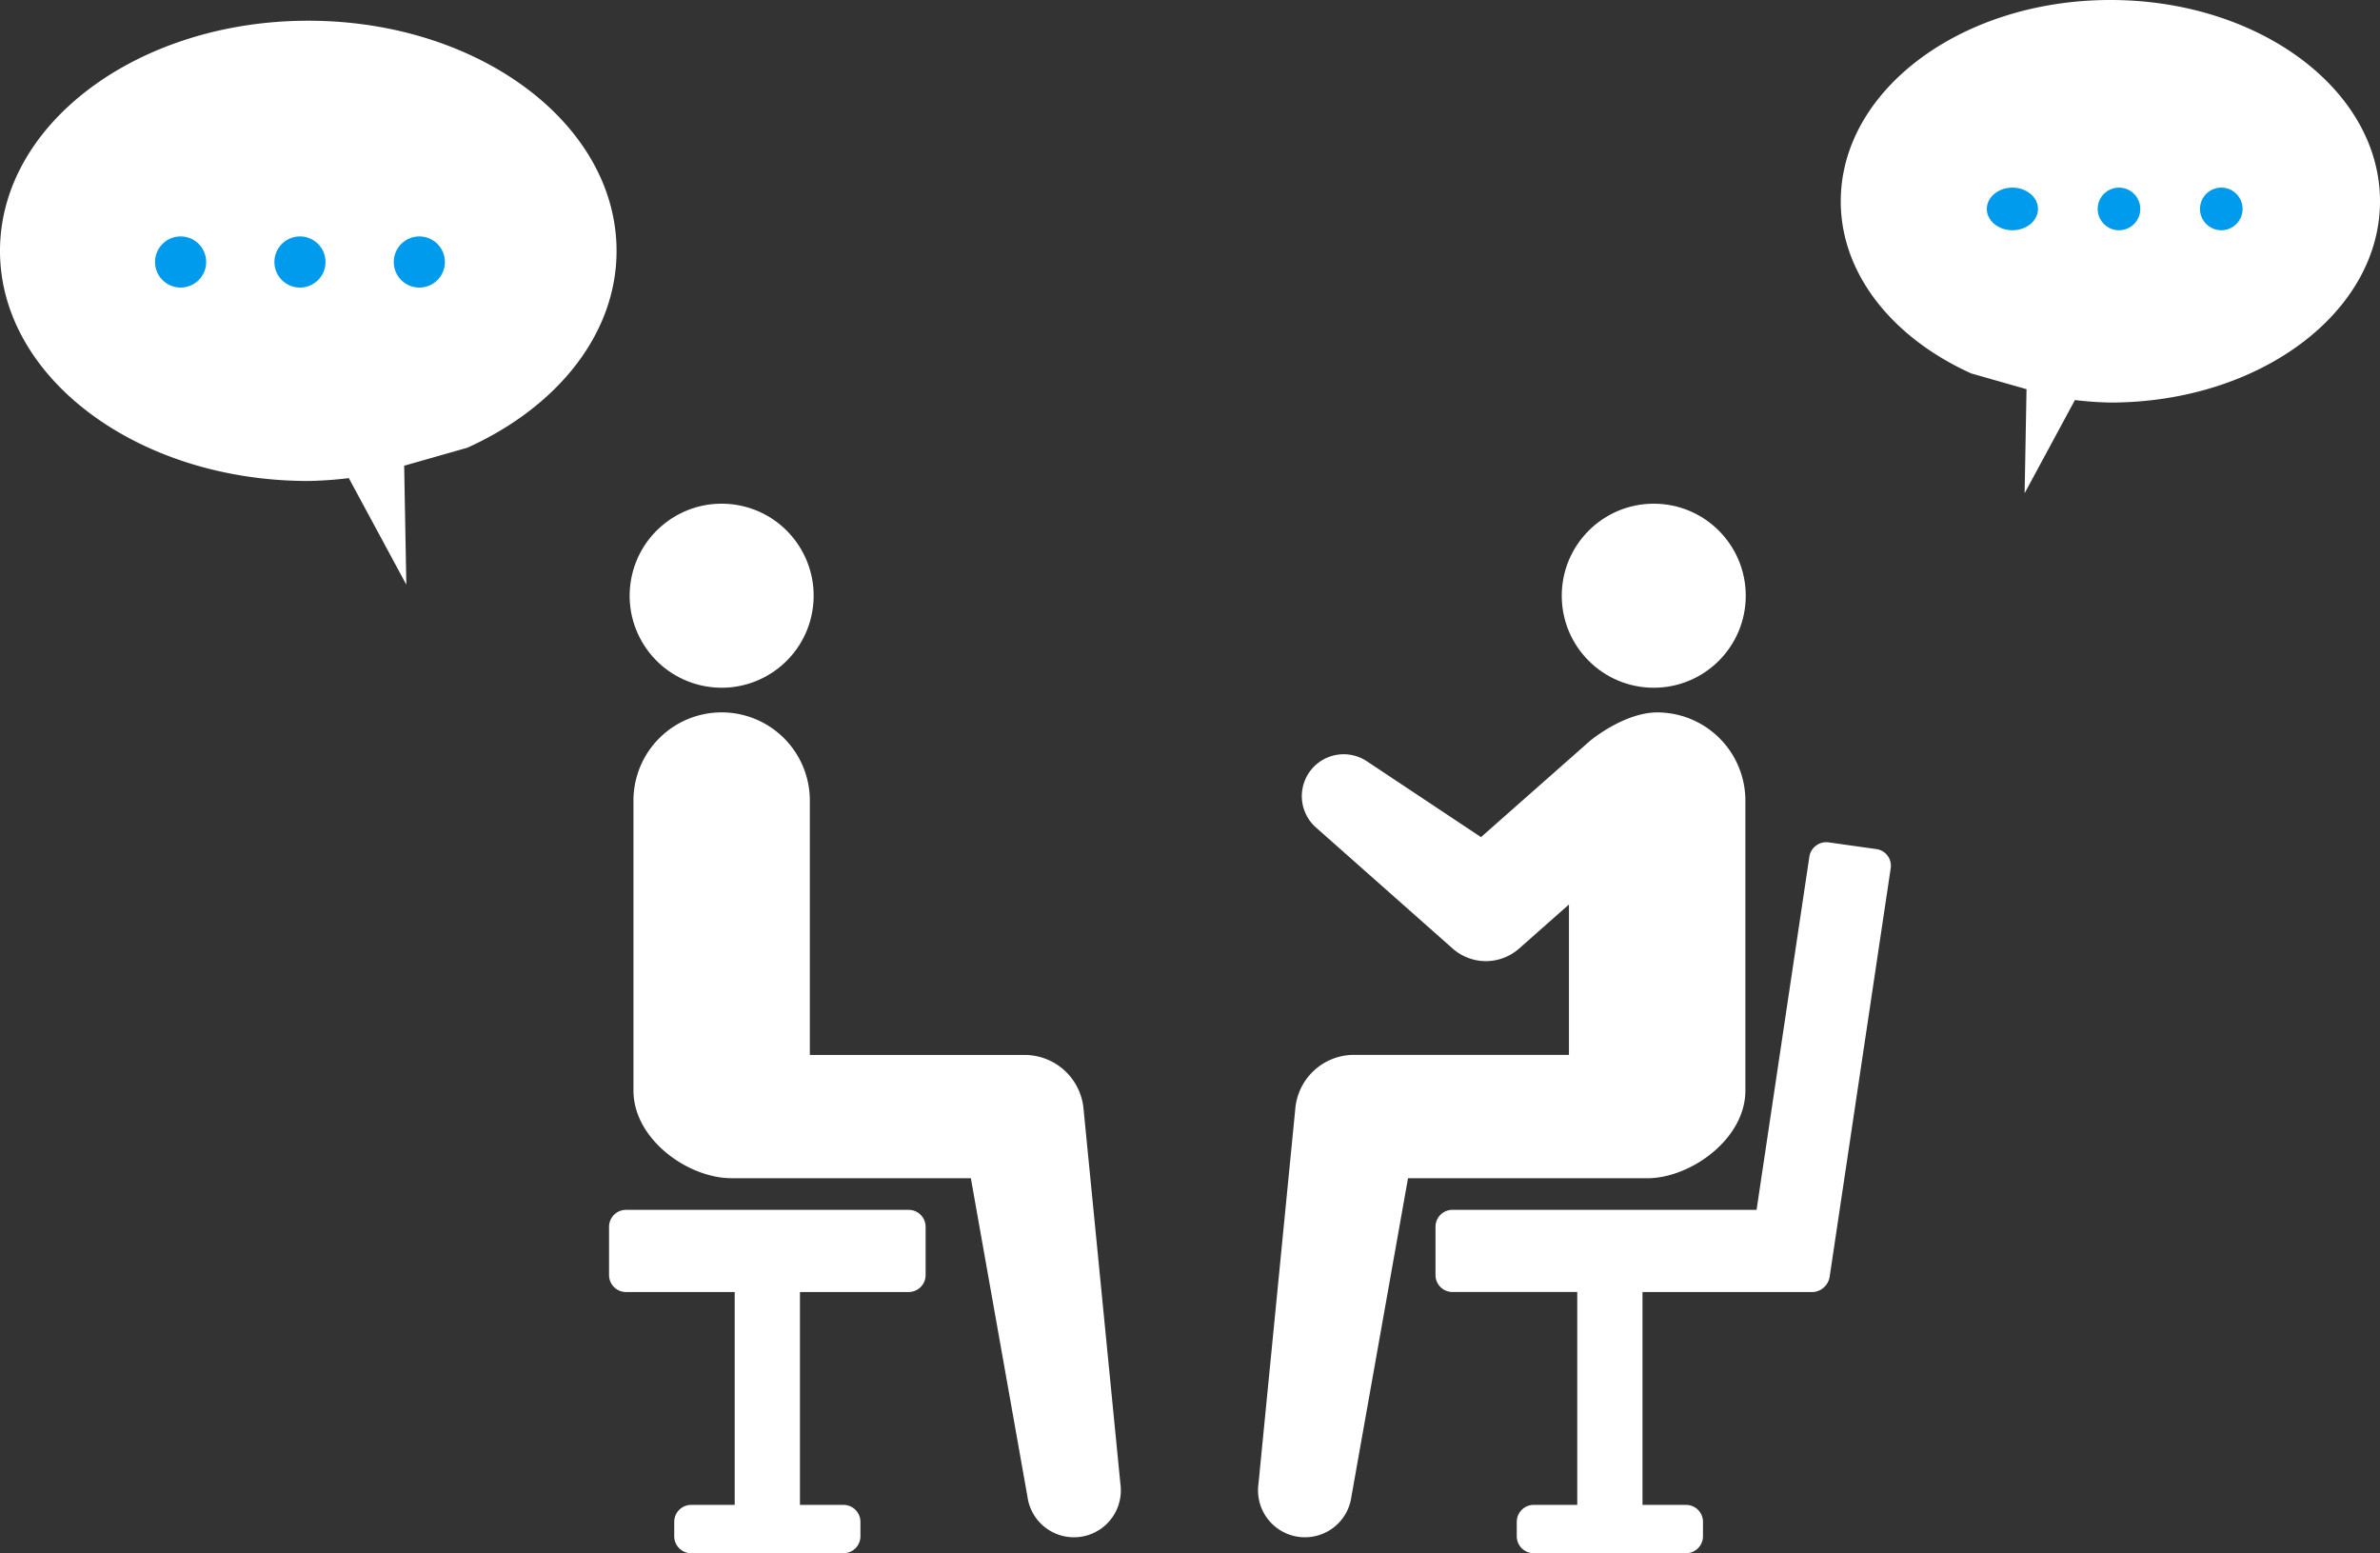 <svg xmlns="http://www.w3.org/2000/svg" width="279.143" height="182.14" viewBox="0 0 279.143 182.14"><rect x="0" y="0" width="279.143" height="182.14" fill="#333333" stroke="none"/><g transform="translate(-814.402 -1431.953)"><g transform="translate(795.431 -3839.047)"><g transform="translate(0 8.293)"><g transform="translate(234.868 5262.707)"><path d="M131.886,428.963c-17.467,0-31.623,10.574-31.623,23.606,0,8.571,6.144,16.05,15.307,20.186l6.481,1.846-.223,12.2,5.9-10.927a40.087,40.087,0,0,0,4.158.293c17.462,0,31.623-10.563,31.623-23.6S149.348,428.963,131.886,428.963Z" transform="translate(-100.263 -428.963)" fill="#fff"/></g><g transform="translate(252.475 5284.828)"><ellipse cx="3" cy="2.5" rx="3" ry="2.5" transform="translate(-0.475 -0.121)" fill="#009bed"/><circle cx="2.5" cy="2.5" r="2.5" transform="translate(12.525 -0.121)" fill="#009bed"/><circle cx="2.5" cy="2.5" r="2.5" transform="translate(24.525 -0.121)" fill="#009bed"/></g></g></g><g transform="translate(814.402 1434.383)"><g transform="translate(0 0)"><path d="M136.42,428.963c19.971,0,36.157,12.09,36.157,26.991,0,9.8-7.025,18.352-17.5,23.081l-7.41,2.11.254,13.951L141.174,482.6a45.833,45.833,0,0,1-4.754.335c-19.965,0-36.157-12.077-36.157-26.984S116.455,428.963,136.42,428.963Z" transform="translate(-100.263 -428.963)" fill="#fff"/></g><g transform="translate(18.182 25.293)"><circle cx="3" cy="3" r="3" transform="translate(28)" fill="#009bed"/><circle cx="3" cy="3" r="3" transform="translate(14)" fill="#009bed"/><circle cx="3" cy="3" r="3" fill="#009bed"/></g></g><g transform="translate(770.836 1327.748)"><path d="M150.145,480.642H116.984A1.99,1.99,0,0,0,115,482.626v5.669a1.99,1.99,0,0,0,1.984,1.984h12.754V515.24h-5.11a1.99,1.99,0,0,0-1.984,1.984v1.7a1.989,1.989,0,0,0,1.984,1.984H142.5a1.99,1.99,0,0,0,1.984-1.984v-1.7a1.99,1.99,0,0,0-1.984-1.984h-5.11V490.278h12.754a1.99,1.99,0,0,0,1.984-1.984v-5.669A1.99,1.99,0,0,0,150.145,480.642Z" transform="translate(0 -234.564)" fill="#fff"/><path d="M178.629,305.882a6.948,6.948,0,0,0-6.884-6.241H146.537V269.816a10.345,10.345,0,1,0-20.69,0v34c0,5.713,6.395,10.28,11.492,10.28h28.08l6.642,37.357a5.5,5.5,0,0,0,10.9-1.5Z" transform="translate(-7.986 -71.729)" fill="#fff"/><circle cx="10.791" cy="10.791" r="10.791" transform="translate(116.189 183.467) rotate(-83.051)" fill="#fff"/><path d="M534.219,318l-5.613-.79a2.01,2.01,0,0,0-2.258,1.686L520.158,360.3H484.485a1.99,1.99,0,0,0-1.984,1.984v5.669a1.99,1.99,0,0,0,1.984,1.984h14.641V394.9h-5.11a1.99,1.99,0,0,0-1.984,1.984v1.7a1.99,1.99,0,0,0,1.984,1.984h17.873a1.99,1.99,0,0,0,1.984-1.984v-1.7a1.99,1.99,0,0,0-1.984-1.984h-5.11V369.939h20.071a2.141,2.141,0,0,0,1.876-1.765l7.165-47.935A1.969,1.969,0,0,0,534.219,318Z" transform="translate(-270.569 -114.225)" fill="#fff"/><path d="M449.318,314.1c5.018,0,11.491-4.567,11.491-10.28v-34a10.345,10.345,0,0,0-10.345-10.345c-2.615,0-5.632,1.556-7.851,3.313L429.8,274.1l-13.39-8.9a4.91,4.91,0,0,0-5.971,7.766l16.038,14.2a5.883,5.883,0,0,0,7.793,0l.317-.28,5.529-4.886v17.632H414.88a6.918,6.918,0,0,0-6.852,6.241L403.7,349.952a5.5,5.5,0,0,0,10.9,1.5l6.642-37.357Z" transform="translate(-212.533 -71.729)" fill="#fff"/><circle cx="10.791" cy="10.791" r="10.791" transform="translate(226.739 163.271)" fill="#fff"/></g></g></svg>
